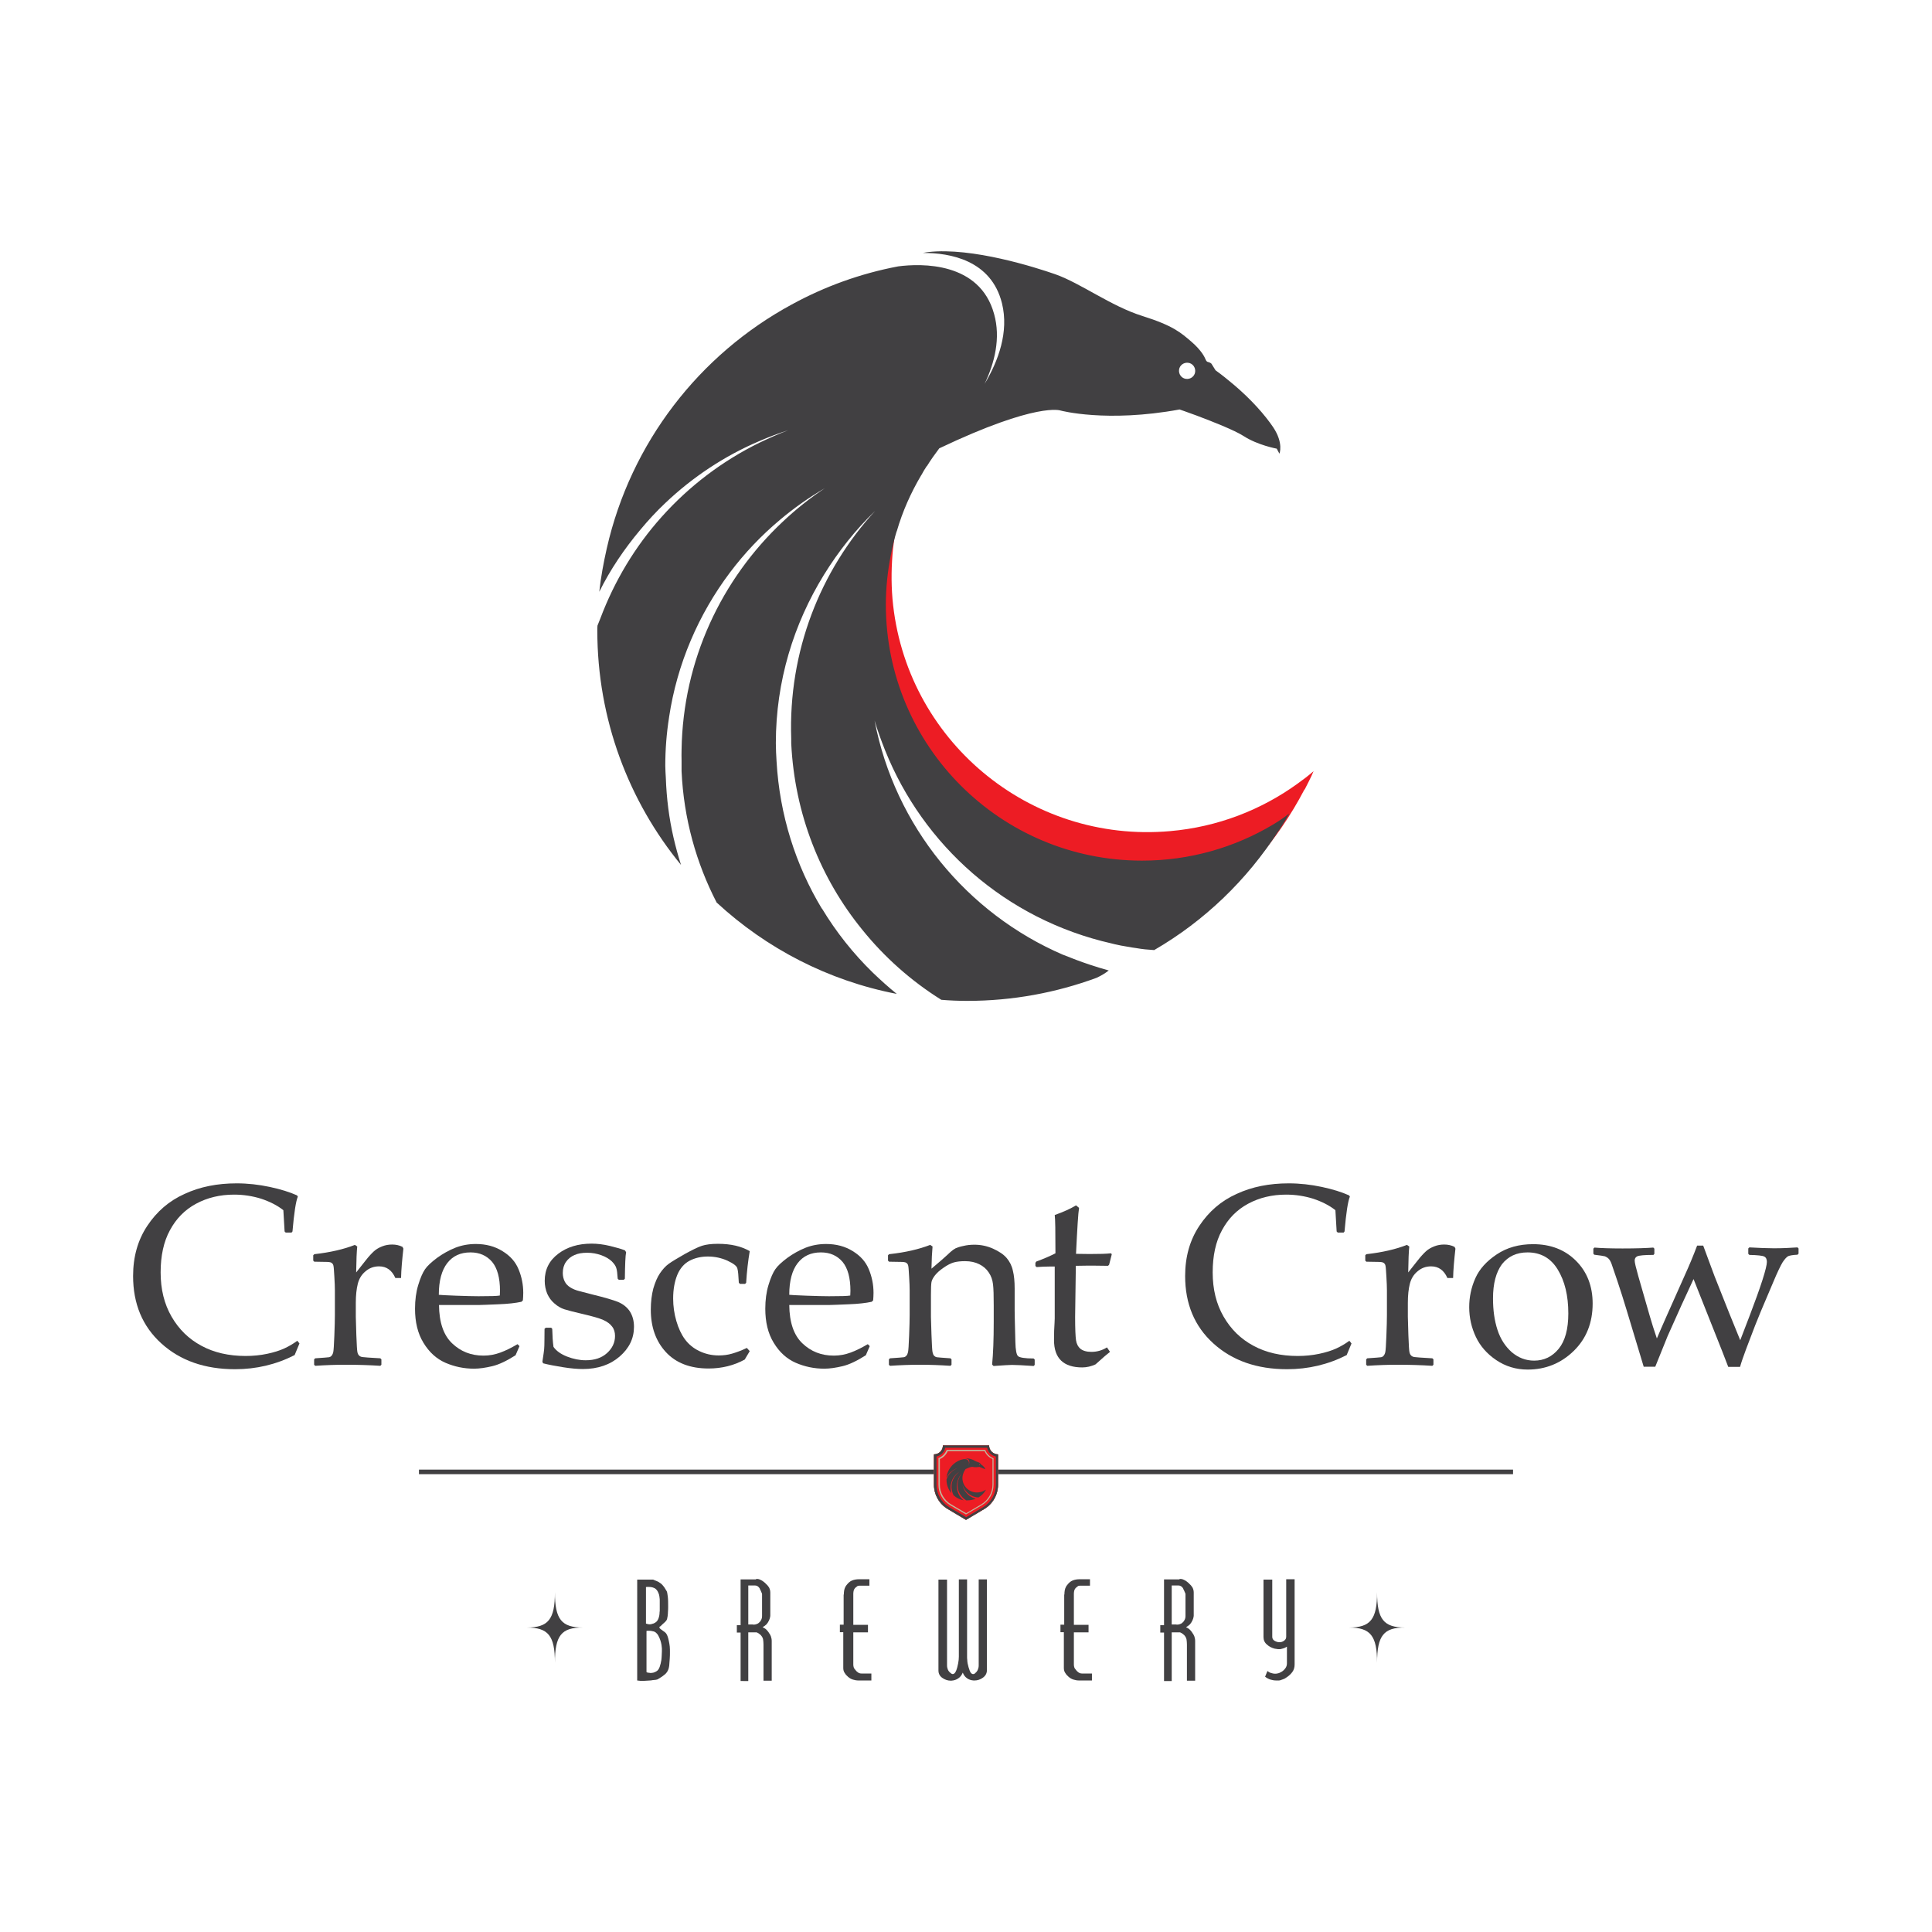 <?xml version="1.0" encoding="utf-8"?>
<!-- Generator: Adobe Illustrator 26.5.0, SVG Export Plug-In . SVG Version: 6.00 Build 0)  -->
<svg version="1.1" id="Layer_1" xmlns="http://www.w3.org/2000/svg" xmlns:xlink="http://www.w3.org/1999/xlink" x="0px" y="0px"
	 viewBox="0 0 1080 1080" style="enable-background:new 0 0 1080 1080;" xml:space="preserve">
<style type="text/css">
	.st0{fill:#414042;}
	.st1{fill:none;stroke:#414042;stroke-width:2.549;stroke-miterlimit:10;}
	.st2{fill:#ED1C24;}
	.st3{fill:#C2B59B;}
</style>
<g>
	<g>
		<path class="st0" d="M167.4,751l-2.7,6.5c-10.4,5.3-21.5,7.9-33.3,7.9c-16.9,0-30.6-4.8-41.2-14.4c-10.6-9.6-15.8-22.2-15.8-37.7
			c0-10.7,2.6-20,7.9-28c5.3-8,12.2-14,20.9-17.9c8.6-4,18.3-5.9,29.1-5.9c6.2,0,12.4,0.7,18.5,2s11.2,2.9,15.2,4.7l0.5,0.7
			c-1.1,2.6-2.1,9.1-3,19.5l-0.5,0.6h-3.3l-0.6-0.6l-0.7-11.9c-3.4-2.7-7.6-4.8-12.4-6.4c-4.8-1.5-9.9-2.3-15.1-2.3
			c-7.9,0-15,1.7-21.3,5.1c-6.3,3.4-11.1,8.3-14.6,14.8c-3.5,6.4-5.2,14.3-5.2,23.6c0,9.4,2,17.6,6.1,24.7
			c4.1,7.1,9.6,12.5,16.7,16.3c7,3.8,15.3,5.7,24.7,5.7c4.2,0,8.2-0.4,12-1.2c3.8-0.8,7-1.8,9.6-3c2.6-1.2,5-2.6,7.3-4.3L167.4,751z
			"/>
		<path class="st0" d="M198.4,695.9l1.3,0.9c-0.3,2.7-0.5,7.5-0.6,14.5l5.3-6.7c1.7-2.2,3.3-3.9,4.6-5.1c1.3-1.2,2.9-2.1,4.7-2.8
			c1.8-0.7,3.6-1,5.5-1c2.1,0,4,0.4,5.8,1.3l0.5,1c-0.7,6.2-1.2,11.7-1.3,16.4H221c-1.9-4.3-4.9-6.5-9.1-6.5c-2.9,0-5.4,0.9-7.6,2.8
			c-2.2,1.8-3.6,4.2-4.3,7c-0.7,2.8-1.1,6.3-1.1,10.6v7.8c0,1.4,0.1,4.8,0.3,10.3c0.2,5.5,0.4,8.6,0.6,9.5c0.2,0.8,0.5,1.5,1,1.9
			c0.4,0.4,1,0.7,1.8,0.8c0.7,0.1,4.1,0.4,10,0.7l0.6,0.6v3l-0.6,0.6c-6.2-0.4-12.7-0.6-19.5-0.6c-5.4,0-11,0.2-16.9,0.6l-0.6-0.6
			v-3l0.6-0.6c4.5-0.3,7.1-0.5,7.7-0.6c0.6-0.1,1.1-0.4,1.5-0.9s0.7-1.1,0.9-2c0.2-0.9,0.4-3.9,0.6-9.1c0.2-5.1,0.3-9,0.3-11.6
			v-13.8c0-1.9-0.1-4.4-0.3-7.7c-0.2-3.2-0.3-5.2-0.5-6c-0.1-0.7-0.5-1.3-1.1-1.7c-0.6-0.4-1.8-0.5-3.7-0.5l-5.9-0.1l-0.6-0.6v-3
			l0.6-0.6C184.7,700.1,192.3,698.3,198.4,695.9z"/>
		<path class="st0" d="M290.4,752.5l-2.2,5.1c-4.9,3.1-9.2,5.2-13,6.1c-3.8,0.9-7.2,1.4-10.2,1.4c-5.6,0-10.9-1.1-16-3.3
			c-5-2.2-9.1-5.9-12.3-11.2c-3.2-5.2-4.7-11.6-4.7-19c0-4.9,0.6-9.4,1.8-13.3c1.2-4,2.5-6.9,3.8-8.8c1.3-1.9,3.6-4,6.8-6.4
			c3.2-2.3,6.6-4.2,10.1-5.6c3.6-1.4,7.4-2.1,11.5-2.1c5.6,0,10.6,1.3,14.9,4c4.3,2.6,7.3,6,9,10.2c1.7,4.1,2.6,8.5,2.6,13.1
			c0,1.5-0.1,2.9-0.2,4.2l-0.8,0.8c-3.2,0.7-7.5,1.2-12.9,1.4c-5.4,0.2-8.9,0.4-10.7,0.4h-22.5c0.1,9.7,2.5,16.8,7.3,21.4
			c4.8,4.6,10.6,6.9,17.6,6.9c3.3,0,6.4-0.6,9.4-1.7c3-1.1,6.2-2.7,9.6-4.7L290.4,752.5z M245.3,723.8c0.8,0.1,4.1,0.3,9.7,0.5
			c5.6,0.2,9.8,0.3,12.5,0.3c6.5,0,10.5-0.1,11.9-0.4c0-1.1,0.1-2,0.1-2.6c0-7.3-1.5-12.7-4.4-16.2c-3-3.5-7-5.3-12.1-5.3
			c-5.6,0-9.9,2-13,6C246.9,710.1,245.3,716,245.3,723.8z"/>
		<path class="st0" d="M305.1,742.2h3l0.6,0.6c0.1,3.9,0.3,7.3,0.7,10.1c1.5,2.2,4,4,7.5,5.4c3.6,1.4,7.1,2.1,10.5,2.1
			c5,0,8.9-1.3,11.9-4c3-2.7,4.5-5.9,4.5-9.6c0-2-0.5-3.8-1.6-5.2c-1.1-1.5-2.7-2.7-4.9-3.7c-2.2-1-6.1-2.1-11.7-3.4
			c-4.8-1.1-8.2-2-10.1-2.6c-1.9-0.6-3.8-1.7-5.5-3.2c-1.8-1.5-3.1-3.3-4.1-5.5c-0.9-2.2-1.4-4.6-1.4-7.2c0-6.3,2.5-11.3,7.5-15.1
			c5-3.8,11.2-5.7,18.7-5.7c3.1,0,6.6,0.4,10.3,1.3c3.7,0.9,6.5,1.7,8.4,2.5l0.6,1c-0.4,1.9-0.6,6.8-0.7,14.8l-0.6,0.6h-2.8
			l-0.6-0.6c-0.2-2.9-0.4-4.9-0.8-6c-0.3-1.1-1.2-2.4-2.5-3.7c-1.4-1.3-3.3-2.5-5.8-3.4s-5.1-1.4-7.9-1.4c-2.9,0-5.3,0.4-7.2,1.3
			c-1.9,0.8-3.5,2.1-4.7,3.8c-1.2,1.7-1.8,3.8-1.8,6.2c0,1.8,0.4,3.4,1.1,4.8c0.7,1.4,1.8,2.5,3.3,3.4c1.5,0.9,3.1,1.5,4.7,1.9
			l7.7,2c6.6,1.6,11.3,3,14.1,4.1c2.8,1.2,5,2.9,6.6,5.3c1.5,2.4,2.3,5.2,2.3,8.6c0,6.5-2.7,12-8,16.6c-5.3,4.6-12.2,7-20.6,7
			c-2.9,0-6.6-0.3-11-1c-4.4-0.7-8.1-1.4-11.2-2.2l-0.4-0.9l0.7-4.7c0.2-1.5,0.4-2.9,0.4-4.4c0-1.5,0.1-4.6,0.1-9.3L305.1,742.2z"/>
		<path class="st0" d="M419.1,755.3l-2.8,4.7c-6,3.3-12.8,5-20.2,5c-10.3,0-18.3-3.1-23.9-9.2c-5.6-6.1-8.4-14-8.4-23.7
			c0-4.4,0.5-8.3,1.4-11.8c1-3.4,2.2-6.3,3.7-8.5c1.5-2.2,3.1-4,4.9-5.3c1.8-1.3,4.8-3.1,9-5.5c4.2-2.3,7.4-3.9,9.6-4.6
			c2.2-0.7,5.1-1.1,8.9-1.1c7.3,0,13.2,1.4,17.8,4.1c-0.9,5.3-1.6,11.2-2,17.7l-0.6,0.6h-2.9L413,717c-0.2-3.9-0.4-6.6-0.8-7.9
			c-0.3-1.4-2.2-2.8-5.6-4.4c-3.4-1.5-7-2.3-10.9-2.3c-3.8,0-7.3,0.8-10.3,2.4c-3,1.6-5.3,4.3-6.8,7.9c-1.5,3.7-2.3,8.1-2.3,13.2
			c0,4.3,0.6,8.5,1.8,12.6c1.2,4.1,2.8,7.5,4.8,10.2c2,2.7,4.6,4.9,7.9,6.5c3.3,1.6,6.9,2.5,11,2.5c2.5,0,5-0.3,7.4-1
			c2.4-0.7,5.2-1.7,8.3-3.2L419.1,755.3z"/>
		<path class="st0" d="M486.2,752.5l-2.2,5.1c-4.9,3.1-9.2,5.2-13,6.1c-3.8,0.9-7.2,1.4-10.2,1.4c-5.6,0-10.9-1.1-16-3.3
			c-5-2.2-9.1-5.9-12.3-11.2c-3.2-5.2-4.7-11.6-4.7-19c0-4.9,0.6-9.4,1.8-13.3c1.2-4,2.5-6.9,3.8-8.8c1.3-1.9,3.6-4,6.8-6.4
			c3.2-2.3,6.6-4.2,10.1-5.6c3.6-1.4,7.4-2.1,11.5-2.1c5.6,0,10.6,1.3,14.9,4c4.3,2.6,7.3,6,9,10.2c1.7,4.1,2.6,8.5,2.6,13.1
			c0,1.5-0.1,2.9-0.2,4.2l-0.8,0.8c-3.2,0.7-7.5,1.2-12.9,1.4c-5.4,0.2-8.9,0.4-10.7,0.4h-22.5c0.1,9.7,2.5,16.8,7.3,21.4
			c4.8,4.6,10.6,6.9,17.6,6.9c3.3,0,6.4-0.6,9.4-1.7c3-1.1,6.2-2.7,9.6-4.7L486.2,752.5z M441.2,723.8c0.8,0.1,4.1,0.3,9.7,0.5
			c5.6,0.2,9.8,0.3,12.5,0.3c6.5,0,10.5-0.1,11.9-0.4c0-1.1,0.1-2,0.1-2.6c0-7.3-1.5-12.7-4.4-16.2c-3-3.5-7-5.3-12.1-5.3
			c-5.6,0-9.9,2-13,6C442.8,710.1,441.2,716,441.2,723.8z"/>
		<path class="st0" d="M520,695.9l1.3,0.9c-0.3,3.1-0.5,7.3-0.6,12.4c3.7-3.1,7.3-6.2,10.7-9.4c1-0.9,1.9-1.5,2.8-2
			c0.9-0.4,2.3-0.9,4.3-1.3c2-0.5,4.1-0.7,6.2-0.7c3.6,0,7,0.7,10.4,2.2c3.3,1.5,5.9,3.2,7.6,5.2c1.7,2,2.9,4.3,3.5,7.1
			c0.7,2.7,1,6.1,1,10v12.4c0,0.8,0.1,6.6,0.4,17.5c0.1,4.4,0.6,7.1,1.5,7.9c0.9,0.8,3.8,1.3,8.7,1.3l0.6,0.6v3l-0.6,0.6
			c-5.9-0.4-10-0.6-12.1-0.6c-1.2,0-4.6,0.2-10.3,0.6l-0.8-0.8c0.6-6.1,0.9-14,0.9-23.8v-9.2c0-5.5-0.1-9.5-0.4-11.9
			c-0.3-2.4-1-4.6-2.4-6.6c-1.3-2-3.1-3.5-5.3-4.6s-4.8-1.7-7.9-1.7c-2.4,0-4.5,0.2-6.3,0.7c-1.7,0.5-3.7,1.5-5.8,3
			c-2.2,1.5-3.7,2.9-4.8,4.3c-1,1.3-1.7,2.6-1.9,3.7c-0.2,1.1-0.3,3.6-0.3,7.3v12.2c0,1,0.1,4.3,0.3,9.9c0.2,5.6,0.4,8.9,0.6,9.8
			c0.2,0.9,0.5,1.6,0.9,2c0.4,0.4,0.9,0.7,1.5,0.8c0.6,0.1,3.1,0.3,7.6,0.6l0.6,0.6v3l-0.6,0.6c-5.9-0.4-11.5-0.6-16.9-0.6
			c-5.4,0-11,0.2-16.9,0.6l-0.6-0.6v-3l0.6-0.6c4.5-0.3,7.1-0.5,7.7-0.6c0.6-0.1,1.1-0.4,1.5-0.9c0.4-0.4,0.7-1.1,0.9-2
			c0.2-0.9,0.4-3.9,0.6-9.1c0.2-5.1,0.3-9,0.3-11.6v-13.8c0-1.9-0.1-4.4-0.3-7.7c-0.2-3.2-0.3-5.2-0.5-6c-0.1-0.7-0.5-1.3-1.1-1.7
			c-0.6-0.4-1.8-0.5-3.7-0.5l-5.9-0.1l-0.6-0.6v-3l0.6-0.6C506.3,700.1,513.8,698.3,520,695.9z"/>
		<path class="st0" d="M578.8,707.7v-1.8l0.5-0.7c4.4-1.6,8-3.2,10.7-4.6c0-12.2-0.1-19.3-0.4-21.4c4.8-1.7,8.8-3.5,11.9-5.4
			l1.7,1.4c-0.5,2.9-1,11.5-1.7,25.7c2.3,0,4.9,0.1,7.6,0.1c5.5,0,9.5-0.1,11.9-0.4l0.5,0.5L620,707l-0.6,0.6c-2.4,0-5-0.1-7.9-0.1
			c-2.6,0-6,0-10.1,0.1l-0.4,28.6c0,6.6,0.2,10.9,0.5,13c0.3,2,1.1,3.6,2.5,4.8c1.4,1.1,3.4,1.7,6.1,1.7c3.1,0,6-0.8,8.7-2.5
			l1.7,2.5c-1.1,0.8-3.8,3.1-8.1,7c-2.4,1.1-4.9,1.7-7.4,1.7c-10.5,0-15.8-5.1-15.8-15.3c0-3.7,0.1-6.9,0.3-9.6
			c0-0.8,0.1-1.6,0.1-2.5V708h-2.9c-2.1,0-4.5,0.1-7.2,0.3L578.8,707.7z"/>
		<path class="st0" d="M755.5,751l-2.7,6.5c-10.4,5.3-21.5,7.9-33.3,7.9c-16.9,0-30.6-4.8-41.2-14.4c-10.6-9.6-15.8-22.2-15.8-37.7
			c0-10.7,2.6-20,7.9-28c5.3-8,12.2-14,20.9-17.9c8.6-4,18.3-5.9,29.1-5.9c6.2,0,12.4,0.7,18.5,2s11.2,2.9,15.2,4.7l0.5,0.7
			c-1.1,2.6-2.1,9.1-3,19.5l-0.5,0.6h-3.3l-0.6-0.6l-0.7-11.9c-3.4-2.7-7.6-4.8-12.4-6.4c-4.8-1.5-9.9-2.3-15.1-2.3
			c-7.9,0-15,1.7-21.3,5.1c-6.3,3.4-11.1,8.3-14.6,14.8c-3.5,6.4-5.2,14.3-5.2,23.6c0,9.4,2,17.6,6.1,24.7
			c4.1,7.1,9.6,12.5,16.7,16.3c7,3.8,15.3,5.7,24.7,5.7c4.2,0,8.2-0.4,12-1.2c3.8-0.8,7-1.8,9.6-3c2.6-1.2,5-2.6,7.3-4.3L755.5,751z
			"/>
		<path class="st0" d="M786.5,695.9l1.3,0.9c-0.3,2.7-0.5,7.5-0.6,14.5l5.3-6.7c1.7-2.2,3.3-3.9,4.6-5.1c1.3-1.2,2.9-2.1,4.7-2.8
			c1.8-0.7,3.6-1,5.5-1c2.1,0,4,0.4,5.8,1.3l0.5,1c-0.7,6.2-1.2,11.7-1.3,16.4h-3.2c-1.9-4.3-4.9-6.5-9.1-6.5
			c-2.9,0-5.4,0.9-7.6,2.8c-2.2,1.8-3.6,4.2-4.3,7c-0.7,2.8-1.1,6.3-1.1,10.6v7.8c0,1.4,0.1,4.8,0.3,10.3c0.2,5.5,0.4,8.6,0.6,9.5
			c0.2,0.8,0.5,1.5,1,1.9c0.4,0.4,1,0.7,1.8,0.8c0.7,0.1,4.1,0.4,10,0.7l0.6,0.6v3l-0.6,0.6c-6.2-0.4-12.7-0.6-19.5-0.6
			c-5.4,0-11,0.2-16.9,0.6l-0.6-0.6v-3l0.6-0.6c4.5-0.3,7.1-0.5,7.7-0.6c0.6-0.1,1.1-0.4,1.5-0.9s0.7-1.1,0.9-2
			c0.2-0.9,0.4-3.9,0.6-9.1c0.2-5.1,0.3-9,0.3-11.6v-13.8c0-1.9-0.1-4.4-0.3-7.7c-0.2-3.2-0.3-5.2-0.5-6c-0.1-0.7-0.5-1.3-1.1-1.7
			c-0.6-0.4-1.8-0.5-3.7-0.5l-5.9-0.1l-0.6-0.6v-3l0.6-0.6C772.8,700.1,780.4,698.3,786.5,695.9z"/>
		<path class="st0" d="M821.3,730.7c0-5.6,1.1-10.9,3.4-16.1c2.3-5.2,6.3-9.6,12-13.4c5.7-3.8,12.4-5.7,20.3-5.7
			c9.8,0,17.8,3.1,24,9.3c6.2,6.2,9.3,14.2,9.3,23.9c0,10.7-3.5,19.6-10.6,26.5c-7.1,6.9-15.7,10.4-25.7,10.4
			c-6.6,0-12.4-1.8-17.6-5.3c-5.2-3.5-9-7.9-11.4-13C822.6,742.2,821.3,736.7,821.3,730.7z M834.6,725.8c0,6.6,0.8,12.4,2.5,17.6
			c1.7,5.2,4.4,9.3,8,12.5c3.7,3.1,7.8,4.7,12.5,4.7c5.5,0,10.1-2.2,13.7-6.6c3.6-4.4,5.4-11,5.4-19.8c0-10-2-18.1-5.9-24.5
			c-3.9-6.4-9.5-9.6-16.9-9.6c-6.1,0-10.8,2.2-14.3,6.6C836.3,711.2,834.6,717.5,834.6,725.8z"/>
		<path class="st0" d="M918.9,764.2l-9.5-31.5c-1.8-5.9-3.5-11.4-5.2-16.4c-1.7-5.1-2.8-8.3-3.3-9.7c-0.5-1.4-1.1-2.4-1.7-3
			c-0.6-0.6-1.3-1-2-1.3c-0.7-0.2-2.7-0.5-6-0.9l-0.5-0.6V698l0.6-0.6c3.4,0.3,8.6,0.5,15.7,0.5c7.6,0,13.4-0.2,17.2-0.5l0.6,0.6
			v2.9l-0.5,0.6c-5.1,0-8.1,0.3-9.1,0.8c-1,0.5-1.4,1.3-1.4,2.4c0,1.1,0.7,4,2,8.6l6.5,22.6c1,3.5,2.3,7.6,3.9,12.3
			c1.3-3,3-7.1,5.3-12.2l10.3-23.1c2.5-5.5,4.8-11,6.9-16.6h3.4l6.3,17l8.1,20.4l6.3,15.5l5.3-13.8c3-7.9,5.4-14.5,7.1-19.8
			c1.7-5.3,2.5-8.7,2.5-10.2c0-1.5-0.5-2.5-1.5-3c-1-0.5-3.8-0.8-8.3-0.9l-0.6-0.6v-3l0.6-0.6c5.4,0.3,10,0.5,13.7,0.5
			c4.7,0,9.1-0.2,13.2-0.5l0.6,0.6v2.9l-0.6,0.6c-2.5,0.1-4.2,0.4-5.2,0.8c-0.9,0.5-1.9,1.6-3.1,3.4c-1.1,1.8-2.9,5.5-5.2,11
			l-7,16.5l-3.2,7.9l-5,13.1c-1.5,4.1-2.7,7.4-3.4,10h-6.6l-3.4-8.8l-16-40.3l-6.7,14.5l-7.8,17.4l-6.9,17.1H918.9z"/>
	</g>
	<g>
		<path class="st0" d="M310.2,929.5c0-15.1-3.7-19.7-15.7-19.7c12,0,15.7-4.6,15.7-19.7c0,15.1,3.7,19.7,15.7,19.7
			C313.8,909.7,310.2,914.3,310.2,929.5z"/>
		<path class="st0" d="M769.8,929.5c0-15.1-3.7-19.7-15.7-19.7c12,0,15.7-4.6,15.7-19.7c0,15.1,3.7,19.7,15.7,19.7
			C773.5,909.7,769.8,914.3,769.8,929.5z"/>
	</g>
	<line class="st1" x1="234.2" y1="822.8" x2="845.8" y2="822.8"/>
	<g>
		<g>
			<path class="st2" d="M530.3,842.8c-4.5-2.7-7.3-7.6-7.3-12.8v-16.1c2.5-0.4,4.6-2.4,4.9-4.9h24.1c0.4,2.5,2.4,4.6,4.9,4.9V830
				c0,5.2-2.8,10.2-7.3,12.8l-9.7,5.7L530.3,842.8z"/>
			<path class="st0" d="M551.3,809.8c0.6,2.3,2.5,4.1,4.8,4.8V830c0,4.9-2.6,9.5-6.9,12l-9.2,5.4l-9.2-5.4c-4.2-2.5-6.9-7.1-6.9-12
				v-15.4c2.3-0.6,4.1-2.5,4.8-4.8H551.3 M552.9,808h-25.8c0,2.8-2.2,5-5,5v17c0,5.6,3,10.8,7.8,13.6l10.1,6l10.1-6
				c4.8-2.8,7.8-8,7.8-13.6v-17C555.2,813,552.9,810.8,552.9,808L552.9,808z"/>
		</g>
		<g>
			<path class="st3" d="M550.4,811.2c0.8,2,2.4,3.5,4.4,4.4V830c0,4.4-2.4,8.6-6.2,10.9l-8.5,5l-8.5-5c-3.8-2.3-6.2-6.4-6.2-10.9
				v-14.4c2-0.8,3.5-2.4,4.4-4.4H550.4 M552.9,808h-25.8c0,2.8-2.2,5-5,5v17c0,5.6,3,10.8,7.8,13.6l10.1,6l10.1-6
				c4.8-2.8,7.8-8,7.8-13.6v-17C555.2,813,552.9,810.8,552.9,808L552.9,808z"/>
		</g>
		<g>
			<path class="st2" d="M550.8,810.6c0.8,2.1,2.5,3.8,4.6,4.6V830c0,4.7-2.5,9-6.5,11.4l-8.9,5.2l-8.9-5.2c-4-2.4-6.5-6.7-6.5-11.4
				v-14.9c2.1-0.8,3.8-2.5,4.6-4.6H550.8 M552.9,808h-25.8c0,2.8-2.2,5-5,5v17c0,5.6,3,10.8,7.8,13.6l10.1,6l10.1-6
				c4.8-2.8,7.8-8,7.8-13.6v-17C555.2,813,552.9,810.8,552.9,808L552.9,808z"/>
		</g>
		<g>
			<path class="st0" d="M551.8,809.3c0.5,2.4,2.4,4.4,4.9,4.9V830c0,5.1-2.7,9.9-7.1,12.5l-9.5,5.6l-9.5-5.6
				c-4.4-2.6-7.1-7.4-7.1-12.5v-15.8c2.4-0.5,4.4-2.4,4.9-4.9H551.8 M552.9,808h-25.8c0,2.8-2.2,5-5,5v17c0,5.6,3,10.8,7.8,13.6
				l10.1,6l10.1-6c4.8-2.8,7.8-8,7.8-13.6v-17C555.2,813,552.9,810.8,552.9,808L552.9,808z"/>
		</g>
		<path class="st0" d="M550.3,833.2c-1.2,0.7-2.6,1.1-4.2,1.1c-4.5,0-8.1-3.6-8.1-8.1c0-0.5,0.1-1.1,0.2-1.6
			c0.1-0.3,0.1-0.5,0.2-0.7c0,0,0,0,0,0c0.2-0.6,0.4-1.2,0.8-1.8c0,0,0,0,0,0c0-0.1,0.1-0.2,0.2-0.3h0c0.1-0.2,0.2-0.4,0.4-0.6
			c0,0,0,0,0,0c3.1-1.5,3.9-1.2,3.9-1.2s1.5,0.4,3.8,0c0,0,0.2,0.1,0.5,0.2c0.5,0.2,1.2,0.5,1.5,0.6c0.5,0.3,1.1,0.4,1.1,0.4
			l0.1,0.2c0,0,0.1-0.3-0.2-0.8c-0.3-0.4-0.7-0.9-1.3-1.4c-0.2-0.1-0.4-0.3-0.6-0.4l-0.1-0.2c0,0,0,0-0.1,0c-0.1,0-0.1,0-0.1-0.1
			c0,0-0.1-0.2-0.4-0.5c-0.3-0.3-0.6-0.5-1.6-0.8s-1.9-1-2.8-1.3c-0.6-0.2-2.6-0.9-4-0.7c-0.1,0-0.1,0-0.2,0c0.9,0,2.2,0.2,2.5,1.6
			c0.2,0.9-0.1,1.8-0.5,2.6c0.3-0.7,0.5-1.5,0.3-2.2c-0.5-1.7-2.3-1.6-3-1.5c-1.2,0.2-2.3,0.6-3.4,1.2c-2.9,1.6-5.1,4.4-5.9,7.7
			c-0.1,0.5-0.2,0.9-0.2,1.4c0.4-0.7,0.8-1.4,1.3-2c0.3-0.3,0.5-0.6,0.8-0.9c0.9-0.8,1.9-1.5,3-2c0.3-0.1,0.6-0.2,0.9-0.3
			c-0.3,0.1-0.6,0.3-0.9,0.4c-1.2,0.6-2.2,1.4-3.1,2.4c-0.8,0.9-1.5,2-1.9,3.2c0,0.1-0.1,0.2-0.1,0.2c0,0,0,0.1,0,0.2
			c0,2.8,1,5.4,2.7,7.5c-0.1-0.3-0.2-0.6-0.2-0.9c-0.1-0.6-0.2-1.2-0.2-1.9c0-0.1,0-0.3,0-0.4c0-0.5,0-1,0.1-1.5v0
			c0.3-1.7,0.9-3.3,1.9-4.6c0.5-0.6,1-1.2,1.6-1.7c0.4-0.4,0.9-0.7,1.4-1c-0.5,0.3-0.9,0.7-1.3,1.1c-1.9,1.8-3.2,4.4-3.2,7.2v0
			c0,0.1,0,0.2,0,0.3c0,0.1,0,0.2,0,0.3c0.1,1.5,0.5,2.9,1.1,4.2c0,0,0,0,0,0c1.6,1.5,3.5,2.5,5.7,2.9c-0.3-0.2-0.5-0.4-0.8-0.7
			c-0.6-0.6-1.2-1.3-1.6-2h0c-0.8-1.4-1.3-3-1.4-4.7c0-0.2,0-0.4,0-0.6c0-2,0.6-3.8,1.5-5.4c0.5-0.7,1-1.4,1.6-2
			c-1.7,1.9-2.8,4.5-2.7,7.2c0,0,0,0.1,0,0.1c0.1,2.3,0.9,4.3,2.3,5.9c0.7,0.9,1.6,1.6,2.5,2.2c0.3,0,0.5,0,0.8,0
			c1.4,0,2.8-0.3,4.1-0.7c0.2-0.1,0.3-0.1,0.4-0.2c-0.2-0.1-0.4-0.1-0.6-0.2c-0.3-0.1-0.6-0.2-0.8-0.3h0c-3.1-1.3-5.4-4.1-6-7.5
			c0.1,0.3,0.2,0.6,0.3,1c1.2,3,3.8,5.4,7.2,6.1c0,0,0.1,0,0.1,0c0.1,0,0.3,0.1,0.4,0.1c0.1,0,0.2,0,0.3,0c0.2,0,0.4,0.1,0.6,0.1
			c1.6-0.9,3-2.2,3.9-3.8c0,0,0,0,0,0c0.1-0.2,0.2-0.4,0.3-0.5C550.6,832.9,550.5,833.1,550.3,833.2z M547.6,818.5
			c0.1,0,0.2,0.2,0.2,0.3c0,0.1-0.2,0.2-0.3,0.2c-0.1,0-0.2-0.2-0.2-0.3C547.3,818.6,547.4,818.5,547.6,818.5z"/>
	</g>
	<g>
		<path class="st0" d="M365.1,883c0.3,0.1,0.6,0.3,0.9,0.4c0.3,0.1,0.6,0.2,0.8,0.3c1,0.4,1.9,0.9,2.5,1.4c0.7,0.5,1.3,1.2,1.9,2
			c0.2,0.3,0.5,0.7,0.7,1.1c0.2,0.4,0.5,0.8,0.8,1.3c0.2,0.3,0.4,1.3,0.6,3c0.2,1.7,0.2,3.6,0.2,5.6c0,0.9,0,1.8-0.1,2.8
			c0,0.9-0.1,1.8-0.2,2.6c-0.1,0.6-0.2,1.1-0.3,1.5c-0.1,0.4-0.3,0.8-0.6,1.1c-0.3,0.4-0.7,0.8-1.2,1.2c-0.5,0.4-1.1,1-1.9,1.8
			c-0.1,0-0.3,0.1-0.4,0.2c-0.1,0.1-0.2,0.3-0.2,0.4c0,0,0,0.1,0,0.1c0,0,0,0.1,0.1,0.1c0,0.1,0,0.2,0.1,0.3
			c0.1,0.1,0.1,0.2,0.2,0.2c0.3,0.3,0.6,0.5,0.9,0.7c0.3,0.2,0.6,0.4,0.8,0.6c0.7,0.4,1.3,0.9,1.8,1.6c0.5,0.7,1,2.1,1.4,4.1
			c0.2,1,0.4,2,0.5,3c0.1,1,0.1,2.1,0.1,3.2c0,1.1,0,2.3-0.1,3.5c-0.1,1.2-0.2,2.6-0.3,4c-0.2,1.8-0.8,3.2-1.8,4.3c-1,1-2.4,2-4.1,3
			c-0.1,0-0.2,0.1-0.3,0.2c-0.1,0.1-0.2,0.1-0.4,0.2c0,0-0.3,0.1-0.8,0.2s-1.1,0.1-1.9,0.2c-0.5,0.1-1,0.2-1.6,0.2
			c-0.6,0-1.1,0.1-1.6,0.1c-0.5,0-1.1,0.1-1.6,0.1c-0.5,0-1,0-1.4,0c-0.5,0-1,0-1.4-0.1c-0.4,0-0.8-0.1-1-0.1V883H365.1z
			 M362.2,907.9c0.4,0.1,0.7,0.1,1,0.1c0.3,0,0.5,0,0.8-0.1c0.2,0,0.5-0.1,0.7-0.2c0.2,0,0.5-0.1,0.7-0.2s0.5-0.2,0.8-0.4
			c0.9-0.5,1.5-1.3,1.9-2.4s0.6-2.2,0.6-3.4c0-0.3,0.1-0.5,0.1-0.8c0-0.2,0-0.5,0-0.7c0-0.4,0-0.8,0-1.2c0-0.4,0-0.7,0-1
			c0-0.4,0-0.7,0-0.9c0-0.3,0-0.5,0-0.7c0-0.1,0-0.2,0-0.2c0,0,0-0.1,0-0.1c0-0.1,0-0.2,0-0.4s0-0.4,0-0.6c0-0.4,0-1-0.1-1.5
			c0-0.6-0.2-1.2-0.3-1.8c-0.2-0.6-0.4-1.1-0.7-1.7c-0.3-0.6-0.7-1.1-1.2-1.5c-0.4-0.3-0.9-0.6-1.6-0.8c-0.7-0.2-1.4-0.3-2.2-0.3
			c-0.1,0-0.3,0-0.4,0c-0.1,0-0.2,0-0.4,0s-0.3,0-0.4,0c-0.1,0-0.2,0.1-0.4,0.1v20.4C361.4,907.7,361.8,907.8,362.2,907.9z
			 M362.2,935c0.2,0.1,0.5,0.1,0.8,0.1c0.1,0,0.3,0.1,0.4,0.1s0.3,0,0.4,0c0.5,0,1-0.1,1.5-0.2c0.5-0.1,1-0.4,1.6-0.7
			c0.9-0.5,1.5-1.4,1.9-2.6c0.4-1.2,0.7-2.4,0.9-3.7c0.1-0.9,0.2-1.8,0.2-2.6c0-0.9,0.1-1.6,0.1-2.2c0-0.1,0-0.2,0-0.2s0-0.1,0-0.2
			c0-0.2,0-0.4,0-0.6c0-0.2,0-0.3,0-0.5v-0.1v-0.1c0-0.4-0.1-1-0.2-1.9c-0.1-0.9-0.4-1.8-0.7-2.8c-0.3-0.8-0.6-1.6-1-2.3
			c-0.4-0.8-0.9-1.4-1.5-1.9c-0.4-0.3-0.9-0.6-1.6-0.7c-0.7-0.2-1.4-0.3-2.2-0.3c-0.2,0-0.5,0-0.7,0c-0.2,0-0.5,0.1-0.7,0.1v23
			C361.6,934.9,361.9,935,362.2,935z"/>
		<path class="st0" d="M422.7,882.6c0.8,0,1.5,0.1,2.1,0.4c0.6,0.2,1.2,0.6,1.8,1c0.2,0.1,0.3,0.3,0.5,0.4c0.2,0.1,0.3,0.3,0.5,0.4
			c0,0,0.1,0.1,0.2,0.2c0.1,0.1,0.1,0.1,0.2,0.2c0.8,0.7,1.4,1.4,1.9,2.2c0.4,0.8,0.7,1.7,0.7,2.8V902c0,0.4,0,0.8,0,1.2
			c0,0.4-0.1,0.7-0.2,1.1c0,0.2-0.1,0.5-0.2,0.7c-0.1,0.3-0.2,0.5-0.3,0.8c-0.4,0.9-0.9,1.6-1.4,2.2c-0.6,0.6-1.3,1.1-2.2,1.6
			c0.7,0.3,1.2,0.7,1.7,1c0.5,0.4,0.9,0.9,1.4,1.5c0.2,0.3,0.4,0.5,0.5,0.8c0.2,0.2,0.4,0.5,0.5,0.7c0.3,0.6,0.6,1.1,0.7,1.7
			c0.2,0.6,0.3,1.2,0.3,1.9v22.3h-4.6v-20c0,0,0-0.1,0-0.1c0,0,0-0.1,0-0.1c0-1-0.1-1.9-0.2-2.7c-0.1-0.8-0.5-1.6-1.1-2.3
			c-0.1-0.2-0.3-0.4-0.5-0.5c-0.2-0.2-0.4-0.3-0.6-0.5c-0.4-0.3-0.7-0.5-1-0.6c-0.3-0.2-0.5-0.2-0.5-0.2h-4.6v27.2H414v-27.1h-2.1
			v-4.1h2.1v-25.6H422.7z M421,908.2c0.7,0,1.5-0.1,2.1-0.4c0.7-0.2,1.2-0.7,1.7-1.2c0.4-0.5,0.7-1,0.9-1.5c0.2-0.5,0.3-1.1,0.3-1.7
			v-11.9c0-0.3,0-0.6-0.1-0.8c-0.1-0.2-0.2-0.5-0.3-0.7c0,0-0.1-0.1-0.1-0.2c0-0.1-0.1-0.2-0.1-0.3c-0.1-0.2-0.2-0.4-0.3-0.6
			c-0.1-0.2-0.2-0.4-0.3-0.6c-0.1-0.5-0.5-0.9-1-1.4c-0.6-0.4-1.1-0.6-1.8-0.6h-3.7v21.8H421z"/>
		<path class="st0" d="M471.7,891.4c0-0.9,0.1-1.7,0.2-2.4c0.1-0.7,0.4-1.4,0.7-2c0.1-0.2,0.2-0.3,0.3-0.5c0.1-0.2,0.2-0.3,0.3-0.4
			c0.9-1.2,1.9-2.1,3.1-2.6c1.2-0.5,2.6-0.7,4.1-0.7h5.6v3.6h-5.6c-0.5,0-1,0.1-1.3,0.4c-0.4,0.3-0.7,0.6-1.1,0.9
			c-0.4,0.5-0.7,1-0.8,1.5c-0.1,0.5-0.2,1.1-0.2,1.7v17.4h8.2v4.2h-8.2v17.6c0,0.5,0,1,0.1,1.4c0.1,0.4,0.2,0.9,0.5,1.3
			c0,0,0.1,0.1,0.2,0.2c0.1,0.1,0.1,0.2,0.2,0.3c0.5,0.7,1,1.2,1.6,1.6s1.2,0.6,2,0.6h5.5v3.9H480c-1.2,0-2.3-0.2-3.2-0.5
			c-1-0.3-1.9-0.8-2.8-1.6c0,0-0.1-0.1-0.2-0.2c-0.1-0.1-0.1-0.1-0.2-0.2c-0.7-0.6-1.2-1.3-1.6-2c-0.4-0.7-0.6-1.5-0.6-2.5v-20h-1.9
			v-4.2h2.1V891.4z"/>
		<path class="st0" d="M538.3,882.9h2.3v43.2c0,0.5,0,1.1,0.1,1.8c0,0.6,0.1,1.3,0.2,1.9c0.3,1.5,0.7,2.9,1.2,4.2
			c0.5,1.3,1.2,1.9,2,1.8c0.2,0,0.4,0,0.5-0.1c0.2-0.1,0.4-0.2,0.5-0.4c0.7-0.5,1.2-1.2,1.5-1.9c0.3-0.7,0.5-1.5,0.5-2.4v-48.1h4.6
			v50.6c0,1.8-0.7,3.2-2.2,4.3c-1.5,1.1-3.1,1.6-4.8,1.6c0,0-0.1,0-0.2,0c-0.1,0-0.1,0-0.2,0c-1.5-0.1-2.7-0.5-3.8-1.3
			c-1.1-0.8-1.8-1.8-2.3-3.1c-0.6,1.4-1.4,2.5-2.5,3.2c-1.1,0.8-2.4,1.2-3.9,1.3c0,0-0.1,0-0.2,0c-0.1,0-0.1,0-0.2,0
			c-1.7,0-3.3-0.6-4.7-1.6s-2.1-2.4-2.1-4.1v-50.8h4.8V931c0,0.9,0.2,1.7,0.5,2.4c0.3,0.7,0.9,1.4,1.6,1.9c0.2,0.2,0.4,0.3,0.6,0.4
			c0.2,0.1,0.4,0.1,0.5,0.1c0.8,0,1.4-0.7,1.9-1.9c0.5-1.2,0.8-2.6,1.1-4c0.1-0.7,0.2-1.3,0.3-2c0-0.7,0.1-1.3,0.1-1.8v-43.2H538.3z
			"/>
		<path class="st0" d="M595,891.4c0-0.9,0.1-1.7,0.2-2.4c0.1-0.7,0.4-1.4,0.7-2c0.1-0.2,0.2-0.3,0.3-0.5c0.1-0.2,0.2-0.3,0.3-0.4
			c0.9-1.2,1.9-2.1,3.1-2.6c1.2-0.5,2.6-0.7,4.1-0.7h5.6v3.6h-5.6c-0.5,0-1,0.1-1.3,0.4c-0.4,0.3-0.7,0.6-1.1,0.9
			c-0.4,0.5-0.7,1-0.8,1.5c-0.1,0.5-0.2,1.1-0.2,1.7v17.4h8.2v4.2h-8.2v17.6c0,0.5,0,1,0.1,1.4s0.2,0.9,0.5,1.3c0,0,0.1,0.1,0.2,0.2
			c0.1,0.1,0.1,0.2,0.2,0.3c0.5,0.7,1,1.2,1.6,1.6c0.6,0.4,1.2,0.6,2,0.6h5.5v3.9h-7.1c-1.2,0-2.3-0.2-3.2-0.5
			c-1-0.3-1.9-0.8-2.8-1.6c0,0-0.1-0.1-0.2-0.2c-0.1-0.1-0.1-0.1-0.2-0.2c-0.7-0.6-1.2-1.3-1.6-2c-0.4-0.7-0.6-1.5-0.6-2.5v-20h-1.9
			v-4.2h2.1V891.4z"/>
		<path class="st0" d="M659.4,882.6c0.8,0,1.5,0.1,2.1,0.4c0.6,0.2,1.2,0.6,1.8,1c0.2,0.1,0.3,0.3,0.5,0.4c0.2,0.1,0.3,0.3,0.5,0.4
			c0,0,0.1,0.1,0.2,0.2c0.1,0.1,0.1,0.1,0.2,0.2c0.8,0.7,1.4,1.4,1.9,2.2c0.4,0.8,0.7,1.7,0.7,2.8V902c0,0.4,0,0.8,0,1.2
			c0,0.4-0.1,0.7-0.2,1.1c0,0.2-0.1,0.5-0.2,0.7c-0.1,0.3-0.2,0.5-0.3,0.8c-0.4,0.9-0.9,1.6-1.4,2.2c-0.6,0.6-1.3,1.1-2.2,1.6
			c0.7,0.3,1.2,0.7,1.7,1c0.5,0.4,0.9,0.9,1.4,1.5c0.2,0.3,0.4,0.5,0.5,0.8c0.2,0.2,0.4,0.5,0.5,0.7c0.3,0.6,0.6,1.1,0.7,1.7
			c0.2,0.6,0.3,1.2,0.3,1.9v22.3h-4.6v-20c0,0,0-0.1,0-0.1c0,0,0-0.1,0-0.1c0-1-0.1-1.9-0.2-2.7c-0.1-0.8-0.5-1.6-1.1-2.3
			c-0.1-0.2-0.3-0.4-0.5-0.5c-0.2-0.2-0.4-0.3-0.6-0.5c-0.4-0.3-0.7-0.5-1-0.6c-0.3-0.2-0.5-0.2-0.5-0.2H655v27.2h-4.3v-27.1h-2.1
			v-4.1h2.1v-25.6H659.4z M657.7,908.2c0.7,0,1.5-0.1,2.1-0.4c0.7-0.2,1.2-0.7,1.7-1.2c0.4-0.5,0.7-1,0.9-1.5
			c0.2-0.5,0.3-1.1,0.3-1.7v-11.9c0-0.3,0-0.6-0.1-0.8c-0.1-0.2-0.2-0.5-0.3-0.7c0,0-0.1-0.1-0.1-0.2c0-0.1-0.1-0.2-0.1-0.3
			c-0.1-0.2-0.2-0.4-0.3-0.6c-0.1-0.2-0.2-0.4-0.3-0.6c-0.1-0.5-0.5-0.9-1-1.4c-0.6-0.4-1.1-0.6-1.8-0.6h-3.7v21.8H657.7z"/>
		<path class="st0" d="M711.2,882.9V915c0,0.9,0.4,1.6,1.1,2.1c0.8,0.5,1.6,0.8,2.5,0.9c0,0,0.1,0,0.2,0c0.1,0,0.1,0,0.2,0
			s0.1,0,0.1,0s0.1,0,0.1,0c0.9,0,1.7-0.3,2.5-0.9c0.8-0.6,1.1-1.3,1.1-2.2v-32.1h4.7v47.6c0,1.7-0.4,3.1-1.3,4.3
			c-0.9,1.2-2,2.2-3.4,3.1c-0.5,0.4-1.1,0.7-1.7,0.9c-0.6,0.2-1.1,0.4-1.7,0.6c-0.4,0.1-0.7,0.1-1.1,0.1c-0.4,0-0.8,0-1.1,0
			c-1.1,0-2.2-0.2-3.2-0.5s-2.1-0.9-3-1.6l1.3-3.2c0.6,0.5,1.3,0.9,2,1.1c0.7,0.2,1.4,0.4,2.2,0.4c0.2,0,0.4,0,0.6,0
			s0.4-0.1,0.6-0.1c0.4,0,0.8-0.2,1.2-0.3c0.4-0.2,0.8-0.4,1.2-0.6c0.9-0.5,1.6-1.2,2.2-2c0.6-0.8,0.9-1.7,0.9-2.8v-9.3
			c-0.4,0.2-0.7,0.4-1.1,0.6c-0.4,0.2-0.7,0.3-1.1,0.4c-0.4,0.1-0.8,0.2-1.1,0.3s-0.7,0.1-1.1,0.1c-0.4,0-0.8,0-1.2-0.1
			c-0.4-0.1-0.9-0.1-1.3-0.2c-1.6-0.4-3.1-1.2-4.3-2.3c-1.3-1.1-1.9-2.5-1.9-4.2v-32.1H711.2z"/>
	</g>
	<g>
		<path class="st2" d="M665.8,513.8c26.6-18.7,48.3-43.6,63.3-72.3c0.1-0.1,0.2-0.2,0.3-0.3c1.7-3.3,3.4-6.6,4.9-10.1
			c-2.9,2.5-5.9,4.8-9,7c-20.2,14.6-44.6,24.2-71.2,26.5c-78.8,7-148.3-51.2-155.2-129.9c-0.8-9.5-0.6-18.8,0.3-27.9
			c0.5-4.5,1.1-9,2-13.4c0-0.1,0.1-0.1,0.1-0.1c2.2-11.3,5.9-22.3,10.9-32.5c0-0.1,0.1-0.1,0.1-0.1c0.7-1.8,1.6-3.6,2.6-5.3
			c0,0-22.2,29.4-29.3,81.9s47.5,158.5,180,174.2"/>
		<path class="st0" d="M711.7,460.9c-21.4,12.8-46.5,20.2-73.3,20.2c-79.1,0-143.2-64.1-143.2-143.1c0-9.5,1-18.8,2.8-27.8
			c0.9-4.5,1.9-8.9,3.2-13.1c0-0.1,0.1-0.1,0.1-0.1c3.2-11.1,7.9-21.6,13.7-31.4c0-0.1,0.1-0.1,0.1-0.1c0.9-1.7,1.9-3.4,3-5h0.1
			c2.1-3.4,4.4-6.6,6.8-9.8c0,0,0-0.1,0.1-0.1c54.9-26.1,67.8-21.1,67.8-21.1s25.6,6.9,66.5-0.6c0,0,4.1,1.4,9.5,3.4
			c8.8,3.3,21.2,8.2,26.2,11.4c8,5.2,18.6,7.1,18.6,7.1l1.5,2.8c0,0,2.5-5.8-3.5-14.8c-4.6-6.8-12.2-15.5-22.3-24
			c-3.1-2.6-6.4-5.3-9.9-7.8l-2.3-3.7c0,0-0.5-0.5-1.4-0.8c-0.9-0.3-1.3,0-2.3-2.5c0,0-1.6-3.9-7.5-9c-5.9-5-10-8.9-27.5-14.4
			c-17.5-5.5-34.2-18.2-48.6-23.3c-10.9-3.8-46.5-15.2-71-12.4c-0.9,0.1-2,0.3-3,0.5c15.1-0.1,38.2,4,44.2,28.1
			c4,16.1-2.1,32.4-9.7,45.1c5.6-11.8,9.1-25.6,5.3-39.1c-8-29.2-40.7-28.3-53.6-26.6c-21.2,4-41.2,11.3-59.5,21.3
			c-51.7,28-90,77.3-103.4,136.3c-1.8,8-3.3,16-4.2,24.3c6.2-12.5,14-24,22.9-34.6c4.4-5.3,9.1-10.4,14.1-15.1
			c15.2-14.4,32.9-26.2,52.4-34.5c5.3-2.3,10.6-4.3,16.2-6.1c-5.5,2.1-10.9,4.5-16.1,7c-20.8,10.2-39.3,24.3-54.6,41.4
			c-14.8,16.5-26.4,35.8-34.3,56.8c-0.5,1.4-1.1,2.6-1.6,4c-0.1,0.9-0.1,1.8-0.1,2.7c0,49.8,17.6,95.5,46.8,131.1
			c-1.6-5-3-10.1-4.2-15.3c-2.5-10.8-3.9-21.9-4.3-33.4c-0.1-2.2-0.3-4.4-0.3-6.7c0-9.2,0.7-18.1,2.1-27V401
			c4.5-30,16.5-57.6,34-80.9c8.2-10.9,17.6-20.8,28-29.5c7.8-6.6,16.2-12.5,25.1-17.7c-8.4,5.6-16.2,11.8-23.5,18.7
			c-34.3,32.2-55.8,77.5-56.6,127.5v0.1c-0.1,2,0,4,0,6c0,2,0,3.9,0,5.9c1.2,26.5,8.2,51.3,19.6,73.4c0,0,0,0.1,0.1,0.1
			c27.6,25.5,62.2,43.6,100.6,51c-4.6-3.7-9-7.7-13.3-11.8c-11-10.7-20.6-22.8-28.5-35.9h-0.1c-14.6-24.2-23.6-52.3-25.3-82.3
			c-0.2-3.4-0.4-6.8-0.4-10.2c0-34.6,10-66.7,26.9-94.1c8.1-13.1,17.6-25.1,28.6-35.7c-30.7,33.5-48.6,78.6-46.9,127.4
			c0,0.8,0,1.7,0,2.5c1.9,39.6,16.4,75.6,39.7,104.2c12.4,15.4,27.4,28.7,44.2,39.2c4.7,0.4,9.6,0.6,14.5,0.6
			c25.4,0,49.8-4.6,72.3-12.9c3-1.4,4.7-2.5,6.8-4.1c-3.4-0.9-7.1-2.1-10.8-3.3c-5.1-1.7-10.1-3.6-14.5-5.4h-0.1
			c-53.9-23.2-94.2-72-105.5-131c1.7,5.7,3.7,11.2,5.9,16.7c21.2,52.8,67.1,94.4,126.6,107.9c0.6,0.1,1,0.3,1.6,0.4
			c2.4,0.6,4.8,1,7.2,1.4c1.7,0.3,3.3,0.6,5,0.8c3.3,0.6,6.6,0.9,10,1.1c28.1-16.3,51.9-39.2,69.4-66.5c0.1-0.1,0.2-0.2,0.3-0.3
			c2-3.1,4-6.3,5.8-9.6C718.2,456.8,715,458.9,711.7,460.9z M664.2,202.8c2.5,0.3,4.2,2.6,3.9,5.1c-0.3,2.5-2.6,4.2-5.1,3.9
			c-2.5-0.3-4.2-2.6-3.9-5.1C659.4,204.2,661.7,202.5,664.2,202.8z"/>
	</g>
</g>
</svg>
